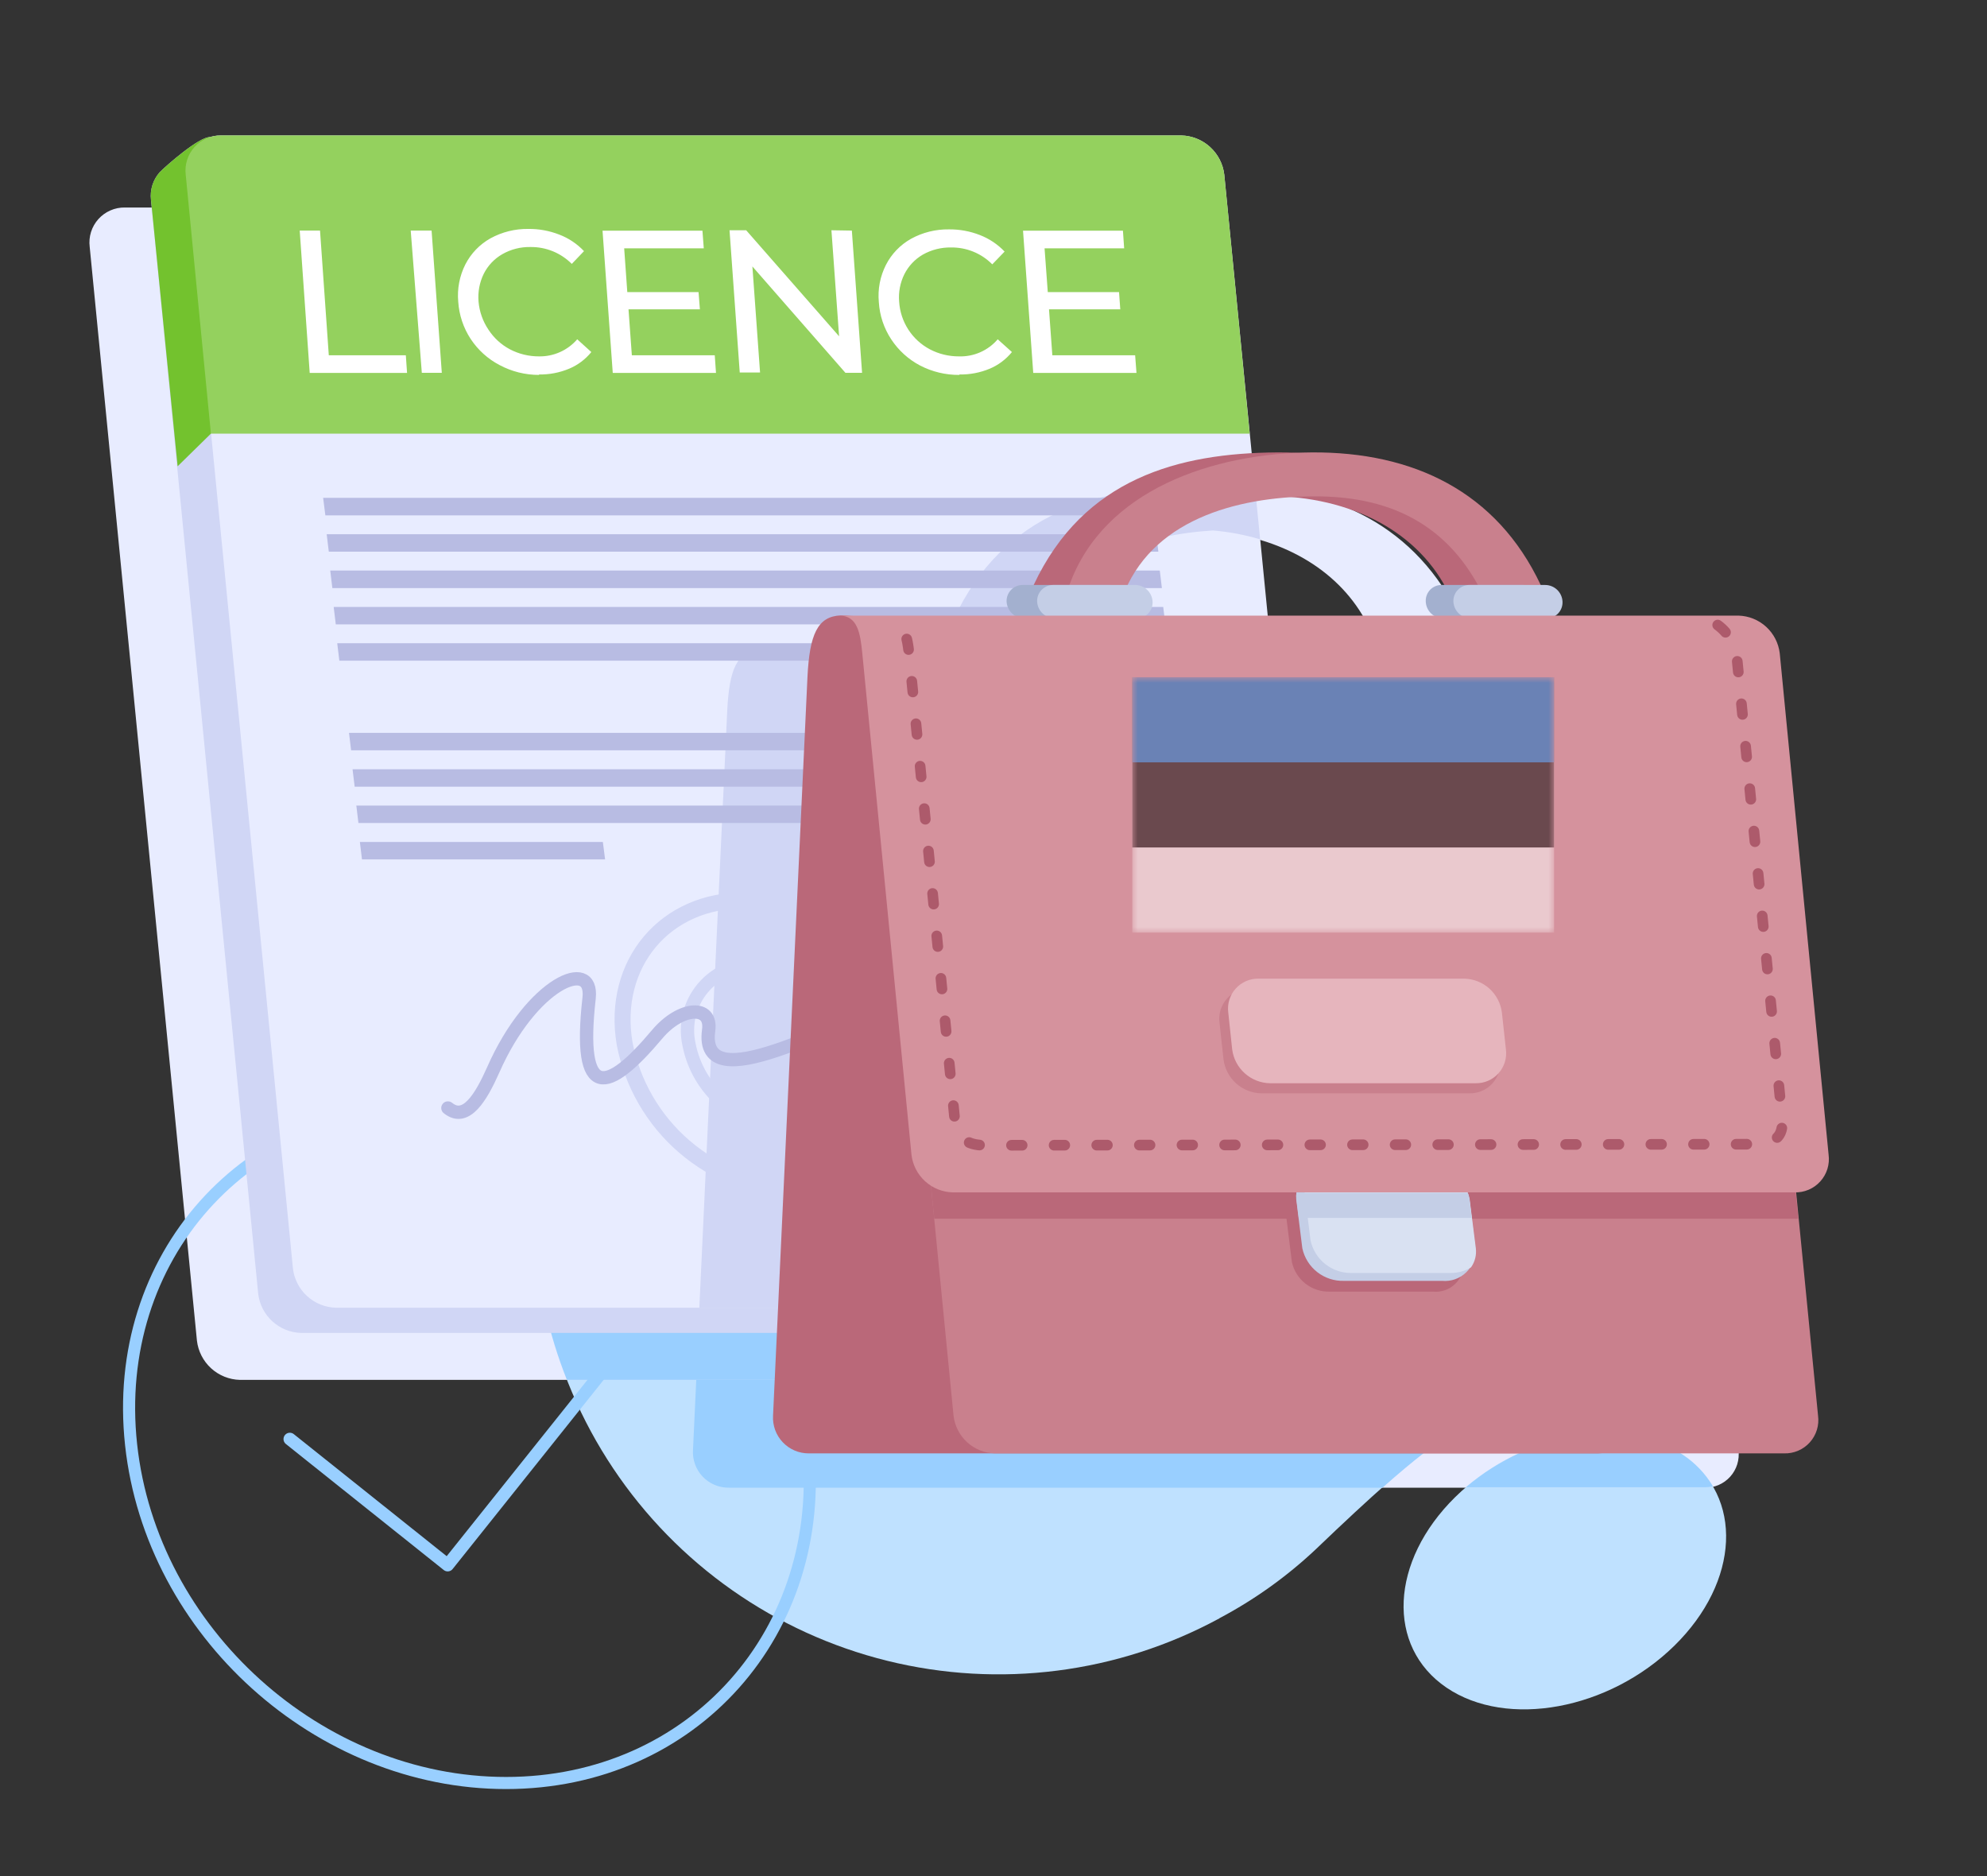 <?xml version="1.0" encoding="UTF-8"?>
<svg xmlns="http://www.w3.org/2000/svg" width="179" height="169" viewBox="0 0 179 169" fill="none">
  <rect x="0" y="0" width="179" height="169" fill="#333333" stroke="none"/>
  <path fill-rule="evenodd" clip-rule="evenodd" d="M136.75 134H65.66C65.222 134.004 64.787 133.917 64.384 133.746C63.98 133.574 63.616 133.322 63.314 133.004C63.012 132.686 62.779 132.31 62.629 131.898C62.478 131.486 62.414 131.048 62.44 130.61L65.55 64.12C65.73 60.26 66.45 58.66 68.55 58.55H85.22C85.004 58.416 84.823 58.231 84.695 58.011C84.566 57.792 84.492 57.544 84.48 57.29C84.472 57.095 84.503 56.9 84.573 56.717C84.642 56.534 84.747 56.367 84.883 56.226C85.018 56.085 85.181 55.972 85.361 55.896C85.541 55.819 85.734 55.78 85.93 55.78C90.43 46.16 99.01 43.9 107.85 43.85C108.44 43.85 109.02 43.85 109.6 43.85C110.18 43.85 110.52 43.85 110.98 43.85C120.1 43.79 127.63 47.35 131.6 55.78H132C132.404 55.787 132.79 55.947 133.082 56.227C133.373 56.507 133.547 56.887 133.57 57.29C133.58 57.538 133.525 57.785 133.411 58.005C133.297 58.226 133.128 58.414 132.92 58.55H149.37C150.298 58.571 151.186 58.926 151.872 59.551C152.558 60.176 152.994 61.028 153.1 61.95L157.53 107.14C157.585 107.559 157.551 107.984 157.43 108.389C157.309 108.794 157.104 109.168 156.829 109.488C156.553 109.808 156.213 110.067 155.83 110.246C155.448 110.426 155.032 110.522 154.61 110.53L156.61 130.61C156.667 131.041 156.629 131.478 156.5 131.893C156.371 132.307 156.154 132.689 155.863 133.011C155.572 133.334 155.214 133.589 154.815 133.76C154.416 133.93 153.984 134.012 153.55 134H136.75ZM96 58.51H122.49C122.274 58.376 122.093 58.191 121.964 57.971C121.836 57.752 121.762 57.504 121.75 57.25C121.735 56.9 121.847 56.556 122.066 56.282C122.284 56.008 122.595 55.822 122.94 55.76C120.37 51.18 115.35 48.38 109.28 47.83C103.21 48.2 97.06 50.26 94.4 55.74H95.08C95.484 55.747 95.87 55.907 96.162 56.187C96.453 56.467 96.627 56.847 96.65 57.25C96.659 57.498 96.605 57.745 96.491 57.965C96.377 58.186 96.208 58.374 96 58.51Z" fill="#E8ECFF"></path>
  <path fill-rule="evenodd" clip-rule="evenodd" d="M109.85 145.76C113.001 144.093 115.913 142.011 118.51 139.57C128.86 129.66 131.64 127.94 137.9 125.57C169.2 113.64 161.79 80.65 137.33 67.38C116.11 55.87 84.56 60.12 63.65 76.62C55.566 83.176 50.222 92.515 48.665 102.806C47.108 113.097 49.45 123.598 55.232 132.253C61.014 140.907 69.819 147.09 79.923 149.591C90.026 152.091 100.699 150.729 109.85 145.77V145.76Z" fill="#BFE1FF"></path>
  <path fill-rule="evenodd" clip-rule="evenodd" d="M151.63 131.06C157.08 134.76 156.73 142.45 150.84 148.23C144.95 154.01 135.76 155.71 130.31 152.01C124.86 148.31 125.21 140.63 131.1 134.84C136.99 129.05 146.18 127.37 151.63 131.06Z" fill="#BFE1FF"></path>
  <path fill-rule="evenodd" clip-rule="evenodd" d="M124.54 134C130.31 128.88 133.07 127.44 137.9 125.6C146.03 122.5 151.55 117.98 154.83 112.75L154.61 110.53C155.248 110.507 155.863 110.287 156.37 109.9C156.815 108.926 157.196 107.924 157.51 106.9L155.51 86.05C151.576 78.078 145.233 71.546 137.38 67.38C116.56 56.11 85.91 59.94 65 75.57L62.43 130.57C62.398 131.012 62.458 131.455 62.607 131.872C62.755 132.29 62.988 132.672 63.292 132.994C63.596 133.316 63.963 133.572 64.37 133.745C64.778 133.919 65.217 134.005 65.66 134H124.54Z" fill="#99CFFF"></path>
  <path fill-rule="evenodd" clip-rule="evenodd" d="M151.63 131.06C152.718 131.786 153.63 132.746 154.3 133.87C154.044 133.931 153.783 133.961 153.52 133.96H132.06C138 128.9 146.47 127.56 151.63 131.06Z" fill="#99CFFF"></path>
  <path fill-rule="evenodd" clip-rule="evenodd" d="M11.26 18.69H97.75C98.717 18.71 99.644 19.08 100.359 19.731C101.074 20.382 101.529 21.269 101.64 22.23L111.3 120.75C111.354 121.198 111.312 121.653 111.176 122.084C111.04 122.514 110.813 122.91 110.51 123.246C110.208 123.581 109.838 123.848 109.423 124.028C109.009 124.208 108.562 124.298 108.11 124.29H21.62C20.655 124.267 19.731 123.897 19.018 123.246C18.305 122.595 17.851 121.709 17.74 120.75L8.08 22.23C8.024 21.782 8.065 21.328 8.2 20.897C8.335 20.467 8.561 20.07 8.862 19.735C9.164 19.399 9.534 19.132 9.948 18.952C10.361 18.771 10.809 18.682 11.26 18.69Z" fill="#E8ECFF"></path>
  <path fill-rule="evenodd" clip-rule="evenodd" d="M105.44 61C90.258 61.887 75.696 67.327 63.65 76.61C56.725 82.164 51.766 89.793 49.501 98.376C47.236 106.96 47.786 116.043 51.07 124.29H108.07C108.521 124.296 108.968 124.206 109.381 124.025C109.795 123.844 110.165 123.577 110.467 123.242C110.769 122.907 110.996 122.512 111.132 122.082C111.269 121.652 111.313 121.198 111.26 120.75L105.44 61Z" fill="#99CFFF"></path>
  <path fill-rule="evenodd" clip-rule="evenodd" d="M39 99.65C55.83 99.65 71 113.3 72.78 130.13C74.56 146.96 62.42 160.6 45.59 160.6C28.76 160.6 13.64 147 11.81 130.13C9.98 113.26 22.16 99.65 39 99.65Z" stroke="#99CFFF" stroke-width="1.09" stroke-miterlimit="22.93"></path>
  <path d="M26.11 129.62L40.33 140.97L58.88 117.74" stroke="#99CFFF" stroke-width="1.14" stroke-linecap="round" stroke-linejoin="round"></path>
  <path fill-rule="evenodd" clip-rule="evenodd" d="M18.9 12.35L103.28 14.49C104.24 14.512 105.161 14.878 105.873 15.523C106.586 16.167 107.043 17.047 107.16 18L116.82 116.53C116.875 116.978 116.832 117.432 116.696 117.862C116.56 118.292 116.333 118.688 116.03 119.023C115.728 119.357 115.357 119.623 114.943 119.802C114.529 119.981 114.081 120.069 113.63 120.06H27.14C26.176 120.038 25.253 119.668 24.541 119.02C23.828 118.371 23.373 117.487 23.26 116.53L13.6 18C13.55 17.553 13.595 17.1 13.731 16.671C13.867 16.242 14.092 15.847 14.39 15.51C15 14.89 17.93 12.33 18.9 12.35Z" fill="#D0D6F5"></path>
  <path fill-rule="evenodd" clip-rule="evenodd" d="M19.92 12.2H106.41C107.374 12.222 108.297 12.592 109.009 13.24C109.722 13.889 110.177 14.773 110.29 15.73L120 114.26C120.055 114.708 120.012 115.162 119.876 115.592C119.74 116.022 119.513 116.418 119.21 116.753C118.908 117.087 118.537 117.353 118.123 117.532C117.709 117.711 117.261 117.799 116.81 117.79H30.27C29.307 117.768 28.384 117.398 27.671 116.75C26.958 116.101 26.503 115.217 26.39 114.26L16.73 15.73C16.676 15.282 16.718 14.828 16.854 14.398C16.99 13.968 17.218 13.572 17.52 13.237C17.822 12.903 18.193 12.637 18.607 12.458C19.021 12.279 19.469 12.191 19.92 12.2Z" fill="#E8ECFF"></path>
  <path fill-rule="evenodd" clip-rule="evenodd" d="M18.9 12.35L41 12.91L19 39.06L16 42L13.6 18C13.548 17.553 13.591 17.099 13.727 16.67C13.864 16.241 14.089 15.845 14.39 15.51C15 14.89 17.93 12.33 18.9 12.35Z" fill="#73C22E"></path>
  <path fill-rule="evenodd" clip-rule="evenodd" d="M112.58 39.06H19L16.73 15.73C16.677 15.283 16.721 14.829 16.858 14.4C16.994 13.97 17.222 13.575 17.524 13.241C17.826 12.907 18.196 12.641 18.609 12.461C19.023 12.282 19.469 12.193 19.92 12.2H106.41C107.373 12.222 108.297 12.592 109.009 13.24C109.722 13.889 110.177 14.773 110.29 15.73L112.58 39.06Z" fill="#94D15E"></path>
  <path fill-rule="evenodd" clip-rule="evenodd" d="M27 20.77H28.83L29.62 32H36.56L36.67 33.59H27.9L27 20.77ZM37.05 20.77H38.88L39.8 33.58H38L37 20.77H37.05ZM48.56 33.77C47.318 33.772 46.095 33.467 45 32.88C43.948 32.33 43.053 31.521 42.4 30.53C41.742 29.526 41.356 28.368 41.28 27.17C41.176 26.015 41.398 24.855 41.92 23.82C42.425 22.831 43.211 22.013 44.18 21.47C45.227 20.895 46.406 20.602 47.6 20.62C48.551 20.61 49.495 20.784 50.38 21.13C51.226 21.452 51.989 21.961 52.61 22.62L51.51 23.77C51.023 23.281 50.443 22.894 49.804 22.633C49.165 22.372 48.48 22.242 47.79 22.25C46.904 22.231 46.03 22.452 45.26 22.89C44.538 23.301 43.953 23.917 43.58 24.66C43.198 25.438 43.036 26.306 43.11 27.17C43.189 28.072 43.495 28.939 44 29.69C44.483 30.434 45.147 31.044 45.93 31.46C46.741 31.886 47.644 32.105 48.56 32.1C49.211 32.111 49.857 31.978 50.451 31.712C51.045 31.446 51.574 31.053 52 30.56L53.27 31.71C52.738 32.368 52.051 32.884 51.27 33.21C50.412 33.568 49.489 33.745 48.56 33.73V33.77ZM64.39 32L64.5 33.59H55.2L54.28 20.78H63.28L63.4 22.37H56.23L56.51 26.31H62.93L63.05 27.86H56.62L56.92 32H64.39ZM76.74 20.77L77.66 33.58H76.16L67.78 24L68.47 33.55H66.64L65.72 20.74H67.22L75.59 30.29L74.9 20.74L76.74 20.77ZM86.41 33.77C85.182 33.778 83.97 33.487 82.88 32.92C81.832 32.368 80.941 31.56 80.29 30.57C79.628 29.568 79.241 28.409 79.17 27.21C79.062 26.055 79.284 24.893 79.81 23.86C80.315 22.87 81.101 22.053 82.07 21.51C83.117 20.934 84.296 20.642 85.49 20.66C86.441 20.651 87.385 20.824 88.27 21.17C89.114 21.496 89.876 22.005 90.5 22.66L89.39 23.81C88.906 23.32 88.328 22.933 87.69 22.672C87.052 22.411 86.369 22.281 85.68 22.29C84.791 22.274 83.915 22.495 83.14 22.93C82.423 23.345 81.842 23.96 81.47 24.7C81.091 25.465 80.928 26.319 81 27.17C81.055 28.061 81.337 28.924 81.82 29.675C82.303 30.426 82.971 31.041 83.76 31.46C84.571 31.886 85.474 32.105 86.39 32.1C87.05 32.121 87.706 31.993 88.31 31.727C88.914 31.46 89.451 31.062 89.88 30.56L91.16 31.71C90.626 32.366 89.939 32.882 89.16 33.21C88.299 33.569 87.373 33.746 86.44 33.73L86.41 33.77ZM102.26 32L102.38 33.59H93.08L92.16 20.78H101.16L101.27 22.37H94.1L94.39 26.31H100.81L100.92 27.86H94.5L94.8 32H102.26Z" fill="white"></path>
  <path fill-rule="evenodd" clip-rule="evenodd" d="M63 117.79L65.51 64.08C65.69 60.22 66.41 58.62 68.51 58.51H85.22C85.004 58.376 84.823 58.191 84.695 57.971C84.566 57.752 84.492 57.504 84.48 57.25C84.472 57.055 84.503 56.86 84.573 56.677C84.642 56.494 84.747 56.327 84.883 56.186C85.018 56.045 85.181 55.932 85.361 55.856C85.541 55.779 85.734 55.74 85.93 55.74C90.43 46.12 99.01 43.86 107.85 43.81C108.44 43.81 109.02 43.81 109.6 43.81C110.18 43.81 110.52 43.81 110.98 43.81C111.68 43.81 112.37 43.81 113.05 43.81L113.52 48.58C112.134 48.17 110.71 47.902 109.27 47.78C103.2 48.15 97.05 50.21 94.39 55.69H95.07C95.474 55.697 95.86 55.856 96.152 56.137C96.443 56.417 96.617 56.797 96.64 57.2C96.66 57.456 96.611 57.712 96.498 57.942C96.385 58.172 96.214 58.368 96 58.51H114.5L120 114.26C120.055 114.708 120.012 115.162 119.876 115.592C119.74 116.022 119.513 116.418 119.21 116.753C118.908 117.087 118.537 117.353 118.123 117.532C117.709 117.711 117.261 117.799 116.81 117.79H63Z" fill="#D0D6F5"></path>
  <path fill-rule="evenodd" clip-rule="evenodd" d="M67.16 81.1C70.822 81.257 74.323 82.643 77.101 85.034C79.879 87.425 81.77 90.682 82.47 94.28C83.69 101.5 78.81 107.28 71.58 107.21C67.914 107.051 64.409 105.661 61.631 103.264C58.852 100.867 56.964 97.603 56.27 94C55.05 86.81 59.93 81 67.16 81.1Z" stroke="#D0D6F5" stroke-width="1.44" stroke-miterlimit="22.93"></path>
  <path fill-rule="evenodd" clip-rule="evenodd" d="M68.14 86.89C70.18 86.978 72.13 87.75 73.677 89.081C75.225 90.413 76.279 92.226 76.67 94.23C76.867 95.119 76.855 96.041 76.637 96.925C76.419 97.809 76 98.63 75.413 99.326C74.826 100.022 74.086 100.572 73.251 100.936C72.417 101.299 71.509 101.465 70.6 101.42C68.561 101.332 66.61 100.56 65.063 99.229C63.515 97.897 62.461 96.084 62.07 94.08C61.874 93.191 61.885 92.269 62.103 91.385C62.321 90.501 62.74 89.68 63.327 88.984C63.914 88.288 64.654 87.738 65.489 87.374C66.324 87.011 67.231 86.846 68.14 86.89Z" stroke="#D0D6F5" stroke-width="1.2" stroke-miterlimit="22.93"></path>
  <path d="M40.35 99.8C41.98 101.12 43.35 98.8 44.43 96.37C47.88 88.54 53.49 86.15 53.07 89.9C52.01 99.3 54.75 98.46 59.21 93.15C61.31 90.66 64.16 90.46 63.84 92.79C62.92 99.44 75.73 91.51 78.94 91.51" stroke="#B8BCE3" stroke-width="1.2" stroke-linecap="round" stroke-linejoin="round"></path>
  <path fill-rule="evenodd" clip-rule="evenodd" d="M29.11 44.84H103.84L104.03 46.42H29.31L29.11 44.84Z" fill="#B8BCE3"></path>
  <path fill-rule="evenodd" clip-rule="evenodd" d="M29.43 48.12H104.16L104.35 49.69H29.62L29.43 48.12Z" fill="#B8BCE3"></path>
  <path fill-rule="evenodd" clip-rule="evenodd" d="M29.75 51.39H104.48L104.67 52.97H29.94L29.75 51.39Z" fill="#B8BCE3"></path>
  <path fill-rule="evenodd" clip-rule="evenodd" d="M30.06 54.67H104.79L104.98 56.24H30.25L30.06 54.67Z" fill="#B8BCE3"></path>
  <path fill-rule="evenodd" clip-rule="evenodd" d="M30.38 57.94H74.68L74.87 59.51H30.57L30.38 57.94Z" fill="#B8BCE3"></path>
  <path fill-rule="evenodd" clip-rule="evenodd" d="M31.44 66.01H106.17L106.36 67.58H31.63L31.44 66.01Z" fill="#B8BCE3"></path>
  <path fill-rule="evenodd" clip-rule="evenodd" d="M31.76 69.29H106.48L106.68 70.86H31.95L31.76 69.29Z" fill="#B8BCE3"></path>
  <path fill-rule="evenodd" clip-rule="evenodd" d="M32.1 72.56H106.83L107.02 74.13H32.29L32.1 72.56Z" fill="#B8BCE3"></path>
  <path fill-rule="evenodd" clip-rule="evenodd" d="M32.42 75.84H54.31L54.51 77.41H32.61L32.42 75.84Z" fill="#B8BCE3"></path>
  <path fill-rule="evenodd" clip-rule="evenodd" d="M99.84 54.42C99.58 55.42 98.01 55.42 96.91 54.99C95.81 54.56 92.91 53.71 93.12 52.69C97.63 43.06 106.21 40.81 115.04 40.75C124.16 40.69 132.04 44.26 136.96 52.68C137.104 52.891 137.201 53.131 137.243 53.383C137.286 53.635 137.273 53.893 137.205 54.139C137.138 54.386 137.017 54.615 136.852 54.81C136.687 55.005 136.482 55.162 136.25 55.27C135.25 55.7 131.63 55.72 131.05 54.72C128.84 48.72 122.94 45.13 115.64 44.72C108.59 44.75 101.62 47.44 99.84 54.42Z" fill="#BA6879"></path>
  <path fill-rule="evenodd" clip-rule="evenodd" d="M101.09 53.86C100.21 56.29 95.45 55.11 96.34 52.69C99.46 44.07 109.34 40.81 118.17 40.75C127.29 40.69 134.82 44.26 138.79 52.68C140.2 55.68 134.87 56.29 133.98 54.4C131.04 47.68 125.77 44.66 118.34 44.71C111.28 44.75 103.62 46.88 101.09 53.86Z" fill="#C9808D"></path>
  <path fill-rule="evenodd" clip-rule="evenodd" d="M92.12 52.69H99.94C100.343 52.694 100.729 52.852 101.021 53.13C101.312 53.409 101.487 53.788 101.51 54.19C101.519 54.385 101.489 54.58 101.421 54.763C101.353 54.946 101.248 55.113 101.114 55.254C100.979 55.395 100.817 55.507 100.638 55.584C100.458 55.661 100.265 55.7 100.07 55.7H92.25C91.846 55.693 91.46 55.533 91.168 55.253C90.877 54.973 90.703 54.593 90.68 54.19C90.672 53.996 90.703 53.802 90.772 53.62C90.841 53.439 90.945 53.273 91.08 53.133C91.215 52.993 91.376 52.881 91.555 52.805C91.733 52.729 91.926 52.69 92.12 52.69Z" fill="#A3B0CF"></path>
  <path fill-rule="evenodd" clip-rule="evenodd" d="M94.87 52.69H102.27C102.672 52.695 103.057 52.852 103.347 53.131C103.637 53.41 103.81 53.788 103.83 54.19C103.841 54.385 103.812 54.581 103.744 54.764C103.677 54.948 103.572 55.115 103.437 55.257C103.302 55.398 103.14 55.511 102.959 55.587C102.779 55.663 102.586 55.702 102.39 55.7H95C94.596 55.693 94.21 55.533 93.918 55.253C93.627 54.973 93.453 54.593 93.43 54.19C93.422 53.996 93.453 53.802 93.522 53.62C93.591 53.439 93.695 53.273 93.83 53.133C93.965 52.993 94.126 52.881 94.305 52.805C94.483 52.729 94.676 52.69 94.87 52.69Z" fill="#C4CEE6"></path>
  <path fill-rule="evenodd" clip-rule="evenodd" d="M129.92 52.69H137.2C137.603 52.692 137.989 52.849 138.28 53.128C138.57 53.407 138.742 53.788 138.76 54.19C138.771 54.385 138.742 54.581 138.674 54.764C138.607 54.948 138.502 55.115 138.367 55.257C138.232 55.398 138.07 55.511 137.889 55.587C137.709 55.663 137.516 55.702 137.32 55.7H130C129.596 55.695 129.21 55.536 128.92 55.255C128.629 54.975 128.458 54.593 128.44 54.19C128.429 53.992 128.459 53.793 128.529 53.608C128.599 53.422 128.707 53.253 128.847 53.111C128.986 52.97 129.154 52.859 129.339 52.787C129.524 52.714 129.722 52.681 129.92 52.69Z" fill="#A3B0CF"></path>
  <path fill-rule="evenodd" clip-rule="evenodd" d="M132.38 52.69H139.2C139.603 52.692 139.989 52.849 140.28 53.128C140.57 53.407 140.742 53.788 140.76 54.19C140.769 54.385 140.739 54.58 140.671 54.763C140.603 54.945 140.498 55.113 140.364 55.254C140.229 55.395 140.067 55.507 139.888 55.584C139.708 55.661 139.515 55.7 139.32 55.7H132.49C132.087 55.693 131.702 55.533 131.412 55.253C131.123 54.972 130.95 54.593 130.93 54.19C130.922 53.995 130.953 53.8 131.023 53.618C131.092 53.436 131.198 53.269 131.333 53.129C131.469 52.989 131.632 52.878 131.812 52.802C131.992 52.727 132.185 52.688 132.38 52.69Z" fill="#C4CEE6"></path>
  <path fill-rule="evenodd" clip-rule="evenodd" d="M79.81 55.51H147.5C147.939 55.508 148.374 55.596 148.778 55.768C149.182 55.941 149.547 56.194 149.85 56.512C150.152 56.831 150.386 57.208 150.538 57.62C150.689 58.032 150.755 58.471 150.73 58.91L147.52 127.51C147.462 128.422 147.062 129.279 146.401 129.909C145.739 130.539 144.864 130.897 143.95 130.91H72.86C72.421 130.912 71.986 130.824 71.583 130.652C71.179 130.479 70.815 130.226 70.514 129.907C70.212 129.589 69.979 129.212 69.828 128.799C69.678 128.387 69.614 127.948 69.64 127.51L72.74 61C72.93 57.11 73.66 55.52 75.74 55.43C76.34 55.43 76.58 55.51 77.5 55.5L79.81 55.51Z" fill="#BA6879"></path>
  <path fill-rule="evenodd" clip-rule="evenodd" d="M82.83 61.66H153.93C154.856 61.683 155.742 62.04 156.426 62.664C157.109 63.289 157.544 64.14 157.65 65.06L163.78 127.51C163.838 127.941 163.802 128.38 163.674 128.796C163.545 129.212 163.328 129.595 163.037 129.918C162.746 130.242 162.388 130.498 161.988 130.669C161.588 130.84 161.155 130.923 160.72 130.91H89.62C88.694 130.887 87.808 130.53 87.124 129.906C86.441 129.281 86.006 128.43 85.9 127.51L79.77 65.06C79.712 64.629 79.748 64.19 79.876 63.774C80.005 63.358 80.222 62.975 80.513 62.652C80.804 62.328 81.162 62.072 81.562 61.901C81.963 61.73 82.395 61.647 82.83 61.66Z" fill="#C9808D"></path>
  <path fill-rule="evenodd" clip-rule="evenodd" d="M82.83 61.66H153.93C154.856 61.683 155.742 62.04 156.426 62.664C157.109 63.289 157.544 64.14 157.65 65.06L162 109.77C161.85 109.78 161.7 109.78 161.55 109.77H84.16L79.77 65.06C79.712 64.629 79.748 64.19 79.876 63.774C80.005 63.358 80.222 62.975 80.513 62.652C80.804 62.328 81.162 62.072 81.562 61.901C81.963 61.73 82.395 61.647 82.83 61.66Z" fill="#BA6879"></path>
  <path fill-rule="evenodd" clip-rule="evenodd" d="M118.57 106.59H127.88C128.671 106.565 129.446 106.819 130.069 107.307C130.692 107.795 131.124 108.486 131.29 109.26L131.85 113.67C131.875 114.034 131.82 114.399 131.69 114.74C131.559 115.081 131.356 115.389 131.094 115.643C130.833 115.897 130.519 116.091 130.174 116.211C129.83 116.332 129.463 116.376 129.1 116.34H119.79C118.999 116.363 118.226 116.108 117.603 115.621C116.98 115.133 116.548 114.443 116.38 113.67L115.83 109.26C115.803 108.896 115.857 108.532 115.986 108.191C116.115 107.85 116.318 107.542 116.579 107.287C116.84 107.033 117.153 106.839 117.497 106.718C117.841 106.598 118.207 106.554 118.57 106.59Z" fill="#BA6879"></path>
  <path fill-rule="evenodd" clip-rule="evenodd" d="M119.77 105.07H128.6C129.47 105.043 130.322 105.321 131.009 105.856C131.696 106.391 132.174 107.15 132.36 108L132.91 112.43C132.939 112.829 132.881 113.229 132.74 113.603C132.599 113.977 132.378 114.316 132.092 114.596C131.807 114.876 131.463 115.09 131.087 115.224C130.71 115.358 130.308 115.407 129.91 115.37H121.08C120.208 115.399 119.354 115.12 118.666 114.583C117.979 114.045 117.502 113.283 117.32 112.43L116.77 108C116.742 107.602 116.801 107.203 116.943 106.83C117.085 106.457 117.306 106.119 117.592 105.841C117.877 105.562 118.22 105.349 118.596 105.215C118.972 105.082 119.373 105.033 119.77 105.07Z" fill="#C4CEE6"></path>
  <path fill-rule="evenodd" clip-rule="evenodd" d="M119.77 105.07H128.64C129.509 105.043 130.36 105.322 131.045 105.857C131.73 106.392 132.206 107.15 132.39 108L132.95 112.43C133.027 113.037 132.874 113.651 132.52 114.15C131.968 114.492 131.329 114.669 130.68 114.66H121.82C120.948 114.689 120.094 114.41 119.406 113.873C118.719 113.335 118.242 112.573 118.06 111.72L117.51 107.29C117.429 106.687 117.579 106.077 117.93 105.58C118.482 105.239 119.121 105.062 119.77 105.07Z" fill="#D9E1F2"></path>
  <path fill-rule="evenodd" clip-rule="evenodd" d="M132.23 107.44C132.301 107.62 132.348 107.808 132.37 108L132.58 109.7H117L116.79 108C116.765 107.814 116.765 107.626 116.79 107.44H132.23Z" fill="#C4CEE6"></path>
  <path fill-rule="evenodd" clip-rule="evenodd" d="M75.61 55.45H156.61C157.535 55.475 158.42 55.832 159.104 56.457C159.787 57.081 160.222 57.931 160.33 58.85L164.73 104C164.788 104.432 164.752 104.872 164.623 105.288C164.494 105.705 164.276 106.088 163.984 106.412C163.691 106.736 163.332 106.992 162.931 107.162C162.53 107.333 162.096 107.414 161.66 107.4H85.84C84.912 107.38 84.024 107.024 83.338 106.399C82.652 105.774 82.216 104.922 82.11 104L77.68 58.85C77.5 57 77.24 55.45 75.61 55.45Z" fill="#D5929D"></path>
  <path fill-rule="evenodd" clip-rule="evenodd" d="M112.59 89.05H131.37C132.208 89.07 133.011 89.389 133.633 89.951C134.255 90.513 134.655 91.279 134.76 92.11L135.12 95.42C135.17 95.806 135.137 96.198 135.022 96.57C134.907 96.942 134.714 97.284 134.455 97.575C134.196 97.865 133.877 98.096 133.521 98.252C133.165 98.409 132.779 98.486 132.39 98.48H113.61C112.773 98.458 111.971 98.138 111.349 97.577C110.728 97.016 110.327 96.251 110.22 95.42L109.86 92.11C109.81 91.724 109.843 91.332 109.958 90.96C110.073 90.589 110.266 90.246 110.525 89.956C110.784 89.665 111.103 89.434 111.459 89.278C111.815 89.122 112.201 89.044 112.59 89.05Z" fill="#C9808D"></path>
  <path fill-rule="evenodd" clip-rule="evenodd" d="M113.4 88.15H131.91C132.748 88.168 133.552 88.487 134.175 89.049C134.797 89.611 135.197 90.378 135.3 91.21L135.66 94.51C135.712 94.897 135.68 95.291 135.565 95.664C135.45 96.037 135.256 96.381 134.996 96.672C134.735 96.963 134.415 97.194 134.056 97.349C133.698 97.504 133.31 97.579 132.92 97.57H114.41C113.569 97.555 112.761 97.237 112.135 96.675C111.508 96.114 111.106 95.345 111 94.51L110.65 91.21C110.598 90.822 110.63 90.428 110.746 90.054C110.861 89.68 111.056 89.335 111.318 89.044C111.579 88.753 111.901 88.522 112.26 88.368C112.62 88.214 113.009 88.139 113.4 88.15Z" fill="#E6B5BD"></path>
  <path d="M154.74 56.3C155.212 56.646 155.608 57.084 155.906 57.587C156.203 58.091 156.395 58.65 156.47 59.23L160.54 100.74C160.71 102.46 159.78 103.06 158.06 103.06L88.74 103.16C87.03 103.16 86.16 102.46 86 100.74L81.93 59.23C81.8 57.95 81.66 56.76 80.93 56.11" stroke="#AD5A6B" stroke-width="0.96" stroke-linecap="round" stroke-linejoin="round" stroke-dasharray="0.96 2.88"></path>
  <mask id="mask0_85_2" style="mask-type:luminance" maskUnits="userSpaceOnUse" x="102" y="61" width="38" height="23">
    <path d="M102 61H140V84H102V61Z" fill="white"></path>
  </mask>
  <g mask="url(#mask0_85_2)">
    <g opacity="0.5">
      <path d="M140 61H102V84H140V61Z" fill="white"></path>
      <path d="M140 61H102V76.333H140V61Z" fill="black"></path>
      <path d="M140 61H102V68.667H140V61Z" fill="#0072CE"></path>
    </g>
  </g>
</svg>
